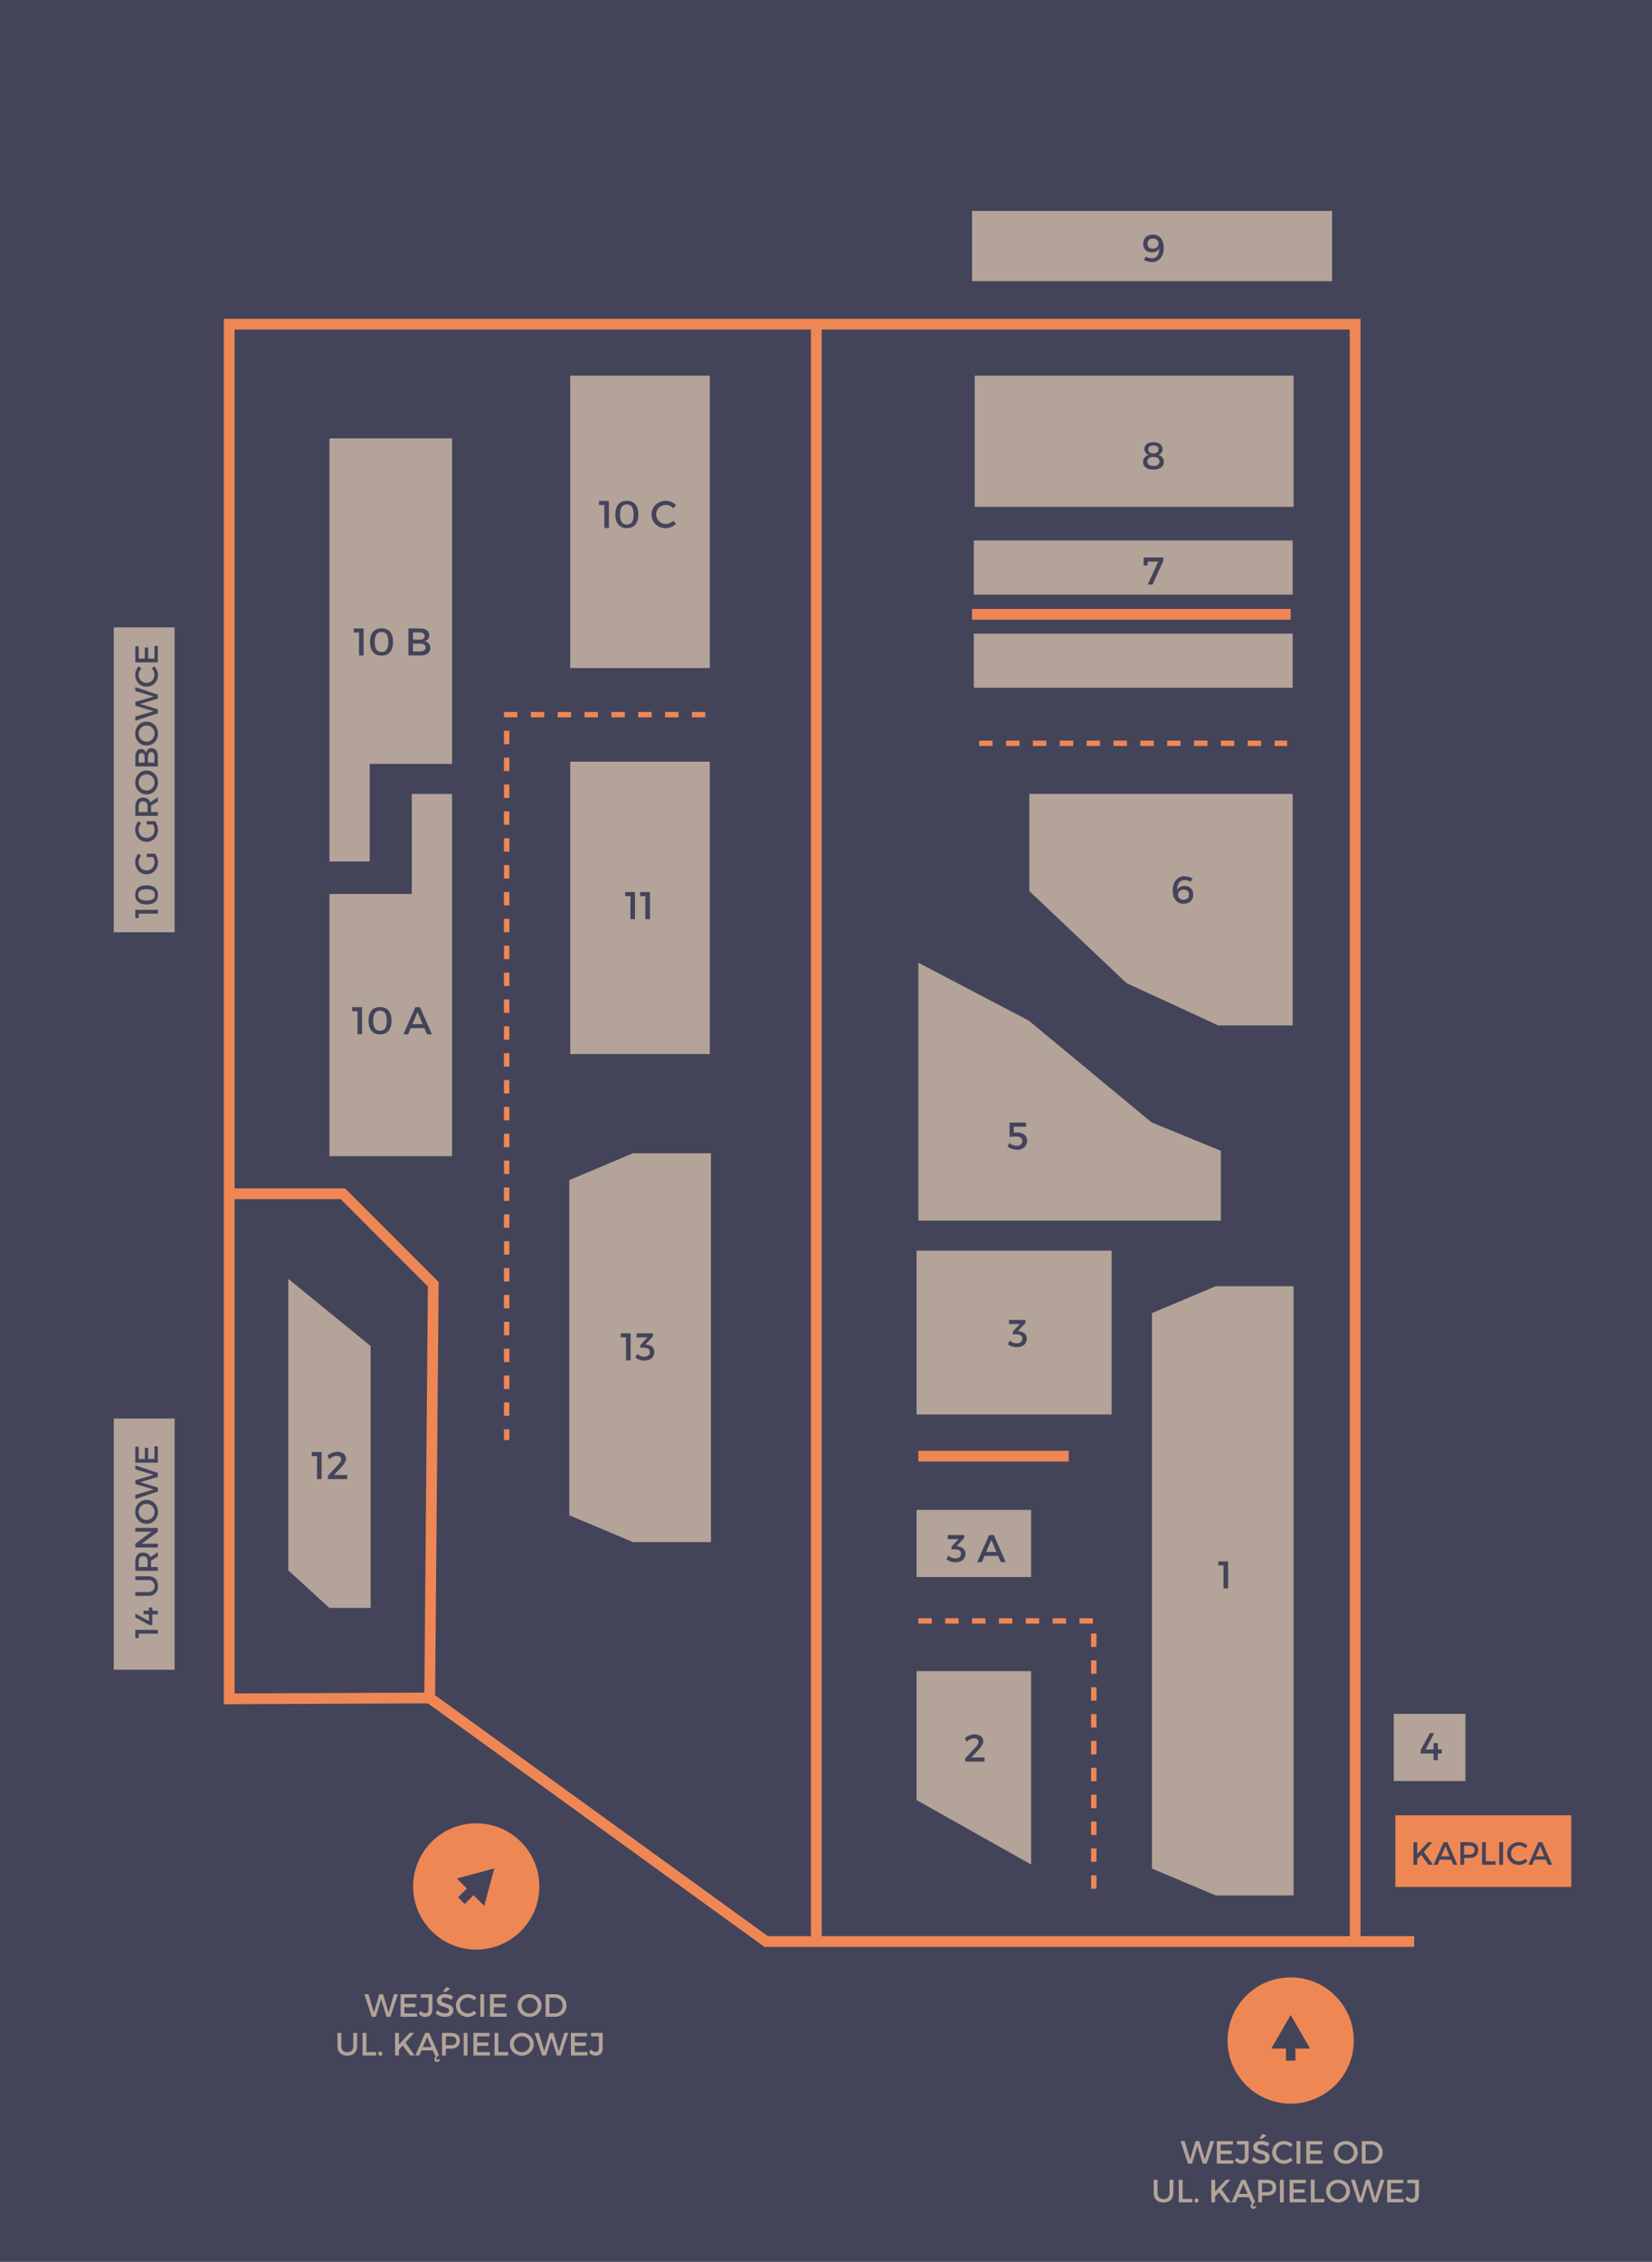 <svg version="1.1" id="SagroMap" xmlns="http://www.w3.org/2000/svg" xmlns:xlink="http://www.w3.org/1999/xlink" x="0px" y="0px"
	 width="532.458px" height="728.568px" viewBox="0 0 532.458 728.568" enable-background="new 0 0 532.458 728.568"
	 xml:space="preserve">
<rect y="0" fill="#43445A" width="532.458" height="728.568"/>
<polygon id="kw_5" fill="#B3A398" points="393.497,370.678 371.204,361.556 331.553,328.731 295.995,310.1 295.995,393.178 
	393.497,393.178 "/>
<rect id="kw_9" x="313.303" y="67.933" fill="#B3A398" width="116.039" height="22.645"/>
<rect id="kw_8" x="314.17" y="121.01" fill="#B3A398" width="102.771" height="42.261"/>
<rect id="kw_10c" x="183.781" y="121.01" fill="#B3A398" width="45.001" height="94.185"/>
<rect id="kw_10grobowce" x="36.663" y="202.069" fill="#B3A398" width="19.617" height="98.223"/>
<rect id="kw_14urnowe" x="36.663" y="456.93" fill="#B3A398" width="19.617" height="80.914"/>
<polygon id="kw_12" fill="#B3A398" points="119.454,517.939 106.145,517.923 92.914,505.824 92.914,411.93 119.454,433.564 "/>
<rect id="kw_11" x="183.781" y="245.339" fill="#B3A398" width="45.001" height="94.187"/>
<rect id="kw_3" x="295.417" y="402.843" fill="#B3A398" width="62.887" height="52.789"/>
<rect id="kw_3a" x="295.417" y="486.352" fill="#B3A398" width="36.924" height="21.637"/>
<rect id="kw_4" x="449.241" y="552.052" fill="#B3A398" width="23.078" height="21.635"/>
<rect x="449.747" y="584.723" fill="#EF8755" width="56.684" height="23.076"/>
<polygon id="kw_2" fill="#B3A398" points="332.34,600.587 295.417,579.816 295.417,538.275 332.34,538.275 "/>
<polygon id="kw_10b" fill="#B3A398" points="145.705,141.203 106.184,141.203 106.184,277.503 119.166,277.503 119.166,246.061 
	145.705,246.061 "/>
<polygon id="kw_10a" fill="#B3A398" points="106.184,372.409 145.705,372.409 145.705,255.724 132.723,255.724 132.723,287.968 
	106.184,287.968 "/>
<rect id="kw_7" x="313.879" y="174.088" fill="#B3A398" width="102.771" height="17.453"/>
<rect x="313.879" y="204.088" fill="#B3A398" width="102.771" height="17.453"/>
<polygon id="kw_6" fill="#B3A398" points="416.651,330.293 392.631,330.293 363.071,316.662 331.764,287.023 331.764,255.724 
	416.651,255.724 "/>
<circle fill="#EF8755" cx="416.004" cy="657.27" r="20.337"/>
<polygon fill="#43445A" points="416.004,649.048 419.129,654.46 422.252,659.871 416.004,659.871 409.754,659.871 412.879,654.46 
	"/>
<rect x="414.489" y="657.27" fill="#43445A" width="3.029" height="6.49"/>
<circle fill="#EF8755" cx="153.5" cy="607.653" r="20.337"/>
<polygon fill="#43445A" points="159.313,601.841 157.696,607.878 156.079,613.912 151.659,609.494 147.24,605.074 153.277,603.457 
	"/>
<rect x="149.663" y="606.679" transform="matrix(-0.707 -0.707 0.707 -0.707 -173.328 1148.032)" fill="#43445A" width="3.029" height="6.491"/>
<g>
	<path fill="#43445A" d="M102.184,476.427v-7.412h-1.705v-1.309h3.175v8.721H102.184z"/>
	<path fill="#43445A" d="M111.503,469.836c0,0.886-0.673,1.868-1.594,2.866l-2.267,2.402h4.26v1.323h-6.204v-1.072l3.213-3.45
		c0.636-0.649,1.058-1.359,1.058-1.856c0-0.698-0.547-1.12-1.456-1.12c-0.76,0-1.645,0.422-2.379,1.095l-0.586-1.132
		c0.947-0.773,2.056-1.247,3.177-1.247C110.37,467.643,111.503,468.503,111.503,469.836z"/>
</g>
<g>
	<path fill="#43445A" d="M115.226,333.142v-7.411h-1.705v-1.308h3.176v8.719H115.226z"/>
	<path fill="#43445A" d="M126.189,328.784c0,2.827-1.32,4.397-3.699,4.397c-2.393,0-3.711-1.57-3.711-4.397
		c0-2.826,1.318-4.396,3.711-4.396C124.869,324.387,126.189,325.957,126.189,328.784z M120.285,328.784
		c0,2.205,0.734,3.238,2.203,3.238c1.458,0,2.192-1.033,2.192-3.238c0-2.218-0.734-3.238-2.192-3.238
		C121.021,325.544,120.285,326.566,120.285,328.784z"/>
	<path fill="#43445A" d="M132.386,331.177l-0.834,1.967h-1.532l3.849-8.719h1.507l3.812,8.719h-1.568l-0.836-1.967H132.386z
		 M134.578,325.993l-1.644,3.874h3.288L134.578,325.993z"/>
</g>
<g>
	<path fill="#43445A" d="M115.718,211.143v-7.411h-1.705v-1.307h3.176v8.718H115.718z"/>
	<path fill="#43445A" d="M126.682,206.784c0,2.827-1.321,4.397-3.699,4.397c-2.393,0-3.711-1.57-3.711-4.397
		s1.318-4.396,3.711-4.396C125.36,202.388,126.682,203.957,126.682,206.784z M120.777,206.784c0,2.204,0.734,3.239,2.203,3.239
		c1.457,0,2.192-1.033,2.192-3.239c0-2.216-0.735-3.237-2.192-3.237C121.512,203.547,120.777,204.568,120.777,206.784z"/>
	<path fill="#43445A" d="M135.431,202.426c1.806,0,2.927,0.822,2.927,2.179c0,0.984-0.586,1.72-1.531,1.943
		c1.17,0.199,1.868,1.034,1.868,2.204c0,1.495-1.208,2.392-3.176,2.392h-3.874v-8.718H135.431z M133.114,206.037h2.243
		c0.934,0,1.494-0.437,1.494-1.171c0-0.735-0.56-1.135-1.494-1.135h-2.243V206.037z M133.114,209.836h2.243
		c1.146,0,1.83-0.447,1.83-1.27c0-0.773-0.686-1.233-1.83-1.233h-2.243V209.836z"/>
</g>
<g>
	<path fill="#43445A" d="M194.782,170.083v-7.411h-1.705v-1.307h3.175v8.718H194.782z"/>
	<path fill="#43445A" d="M205.743,165.725c0,2.826-1.319,4.396-3.699,4.396c-2.392,0-3.71-1.57-3.71-4.396
		c0-2.828,1.32-4.396,3.71-4.396C204.423,161.328,205.743,162.897,205.743,165.725z M199.84,165.725
		c0,2.204,0.734,3.239,2.203,3.239c1.457,0,2.192-1.034,2.192-3.239c0-2.217-0.735-3.238-2.192-3.238
		C200.575,162.486,199.84,163.506,199.84,165.725z"/>
	<path fill="#43445A" d="M217.882,162.673l-0.858,1.071c-0.636-0.686-1.545-1.108-2.428-1.108c-1.745,0-3.114,1.345-3.114,3.063
		s1.37,3.076,3.114,3.076c0.87,0,1.769-0.398,2.428-1.034l0.872,0.973c-0.885,0.872-2.143,1.433-3.374,1.433
		c-2.555,0-4.534-1.931-4.534-4.434c0-2.479,2.005-4.384,4.583-4.384C215.802,161.328,217.036,161.839,217.882,162.673z"/>
</g>
<g>
	<path fill="#43445A" d="M203.194,296.068v-7.411h-1.705v-1.308h3.175v8.72L203.194,296.068L203.194,296.068z"/>
	<path fill="#43445A" d="M208.015,296.068v-7.411h-1.707v-1.308h3.176v8.72L208.015,296.068L208.015,296.068z"/>
</g>
<g>
	<path fill="#43445A" d="M368.715,83.752l0.574-1.108c0.534,0.349,1.271,0.548,1.929,0.548c1.694,0,2.478-1.27,2.428-3.15
		c-0.461,0.81-1.281,1.232-2.376,1.232c-1.744,0-2.804-1.084-2.804-2.777c0-1.806,1.207-2.926,3.063-2.926
		c2.206,0,3.551,1.568,3.551,4.248c0,2.777-1.458,4.596-3.762,4.596C370.458,84.414,369.425,84.151,368.715,83.752z M373.412,78.459
		c0.012-0.76-0.548-1.619-1.807-1.619c-1.06,0-1.77,0.609-1.77,1.669c0,0.997,0.646,1.608,1.706,1.608
		C372.725,80.117,373.423,79.356,373.412,78.459z"/>
</g>
<g>
	<path fill="#43445A" d="M374.692,144.675c0,0.847-0.485,1.507-1.294,1.868c1.06,0.348,1.732,1.157,1.732,2.216
		c0,1.558-1.297,2.504-3.366,2.504c-2.053,0-3.349-0.946-3.349-2.479c0-1.071,0.684-1.894,1.793-2.241
		c-0.847-0.387-1.357-1.071-1.357-1.919c0-1.371,1.132-2.204,2.913-2.204C373.56,142.42,374.692,143.279,374.692,144.675z
		 M369.81,148.623c0,0.945,0.71,1.479,1.957,1.479c1.244,0,1.969-0.534,1.969-1.479c0-0.91-0.725-1.446-1.969-1.446
		C370.534,147.177,369.81,147.713,369.81,148.623z M370.095,144.76c0,0.812,0.624,1.271,1.672,1.271c1.057,0,1.668-0.46,1.668-1.271
		c0-0.81-0.611-1.281-1.668-1.281C370.719,143.478,370.095,143.951,370.095,144.76z"/>
</g>
<g>
	<path fill="#43445A" d="M371.467,188.295h-1.557l3.387-7.398h-3.387l-0.014,1.221h-1.294v-2.542h6.34v1.122L371.467,188.295z"/>
</g>
<g>
	<path fill="#43445A" d="M384.354,282.921l-0.572,1.109c-0.537-0.35-1.272-0.55-1.932-0.55c-1.694,0-2.477,1.271-2.428,3.151
		c0.462-0.81,1.282-1.232,2.379-1.232c1.744,0,2.803,1.084,2.803,2.775c0,1.808-1.209,2.928-3.065,2.928
		c-2.203,0-3.551-1.568-3.551-4.247c0-2.776,1.458-4.596,3.762-4.596C382.61,282.26,383.643,282.522,384.354,282.921z
		 M379.659,288.214c-0.014,0.76,0.549,1.621,1.808,1.621c1.06,0,1.767-0.612,1.767-1.67c0-0.996-0.646-1.605-1.706-1.605
		C380.343,286.557,379.645,287.316,379.659,288.214z"/>
</g>
<g>
	<path fill="#43445A" d="M50.876,294.298H44.7v1.422h-1.089v-2.646h7.265V294.298z"/>
	<path fill="#43445A" d="M47.243,285.163c2.356,0,3.664,1.101,3.664,3.083c0,1.993-1.308,3.092-3.664,3.092s-3.664-1.1-3.664-3.092
		C43.58,286.263,44.887,285.163,47.243,285.163z M47.243,290.082c1.837,0,2.699-0.611,2.699-1.836c0-1.215-0.861-1.827-2.699-1.827
		c-1.847,0-2.698,0.612-2.698,1.827C44.545,289.47,45.396,290.082,47.243,290.082z"/>
	<path fill="#43445A" d="M47.306,274.985h2.678c0.561,0.737,0.945,1.827,0.945,2.823c0,2.147-1.609,3.818-3.685,3.818
		c-2.075,0-3.664-1.69-3.664-3.892c0-1.038,0.395-2.075,1.017-2.792l0.903,0.695c-0.52,0.561-0.831,1.339-0.831,2.097
		c0,1.484,1.131,2.646,2.574,2.646c1.453,0,2.584-1.173,2.584-2.656c0-0.54-0.187-1.153-0.498-1.672h-2.024L47.306,274.985
		L47.306,274.985z"/>
	<path fill="#43445A" d="M47.306,264.528h2.678c0.561,0.737,0.945,1.827,0.945,2.823c0,2.147-1.609,3.818-3.685,3.818
		c-2.075,0-3.664-1.69-3.664-3.892c0-1.038,0.395-2.075,1.017-2.792l0.903,0.695c-0.52,0.561-0.831,1.339-0.831,2.097
		c0,1.484,1.131,2.647,2.574,2.647c1.453,0,2.584-1.174,2.584-2.657c0-0.54-0.187-1.153-0.498-1.672h-2.024L47.306,264.528
		L47.306,264.528z"/>
	<path fill="#43445A" d="M48.676,259.511c0.01,0.104,0.01,0.218,0.01,0.332v1.723h2.19v1.225h-7.265v-2.947
		c0-1.857,0.903-2.928,2.48-2.928c1.163,0,1.982,0.54,2.356,1.505l2.429-1.629v1.391L48.676,259.511z M47.586,259.844
		c0-1.121-0.478-1.766-1.464-1.766c-0.954,0-1.411,0.645-1.411,1.766v1.723h2.875V259.844z"/>
	<path fill="#43445A" d="M47.243,248.184c2.076,0,3.685,1.681,3.685,3.85s-1.609,3.852-3.685,3.852
		c-2.086,0-3.664-1.682-3.664-3.852C43.58,249.865,45.168,248.184,47.243,248.184z M47.243,254.64c1.443,0,2.584-1.194,2.584-2.616
		s-1.142-2.584-2.584-2.584c-1.442,0-2.563,1.162-2.563,2.584C44.68,253.456,45.801,254.64,47.243,254.64z"/>
	<path fill="#43445A" d="M43.611,243.716c0-1.505,0.685-2.438,1.816-2.438c0.82,0,1.432,0.488,1.619,1.276
		c0.166-0.976,0.862-1.558,1.837-1.558c1.246,0,1.993,1.007,1.993,2.647v3.228h-7.265V243.716z M46.621,245.646v-1.869
		c0-0.778-0.363-1.245-0.976-1.245S44.7,243,44.7,243.778v1.869L46.621,245.646L46.621,245.646z M49.786,245.646v-1.869
		c0-0.955-0.374-1.525-1.058-1.525c-0.644,0-1.028,0.571-1.028,1.525v1.869H49.786z"/>
	<path fill="#43445A" d="M47.243,232.44c2.076,0,3.685,1.681,3.685,3.851c0,2.169-1.609,3.851-3.685,3.851
		c-2.086,0-3.664-1.682-3.664-3.851C43.58,234.121,45.168,232.44,47.243,232.44z M47.243,238.896c1.443,0,2.584-1.194,2.584-2.616
		s-1.142-2.584-2.584-2.584c-1.442,0-2.563,1.162-2.563,2.584C44.68,237.712,45.801,238.896,47.243,238.896z"/>
	<path fill="#43445A" d="M50.876,225.015l-5.667,1.723l5.667,1.744v1.266l-7.265,2.408v-1.318l5.905-1.764l-5.895-1.755l-0.01-1.204
		l5.905-1.764l-5.905-1.754v-1.267l7.265,2.43V225.015z"/>
	<path fill="#43445A" d="M44.7,214.619l0.893,0.716c-0.571,0.529-0.924,1.287-0.924,2.023c0,1.454,1.121,2.595,2.553,2.595
		c1.432,0,2.563-1.142,2.563-2.595c0-0.727-0.332-1.474-0.861-2.023l0.81-0.727c0.727,0.737,1.194,1.785,1.194,2.812
		c0,2.128-1.609,3.778-3.695,3.778c-2.065,0-3.654-1.671-3.654-3.819C43.58,216.353,44.005,215.325,44.7,214.619z"/>
	<path fill="#43445A" d="M44.711,212.135h1.961v-3.55h1.101v3.55h2.003v-4.09h1.1v5.314h-7.265v-5.189h1.1V212.135z"/>
</g>
<g>
	<path fill="#43445A" d="M50.876,526.225H44.7v1.422h-1.089v-2.646h7.265V526.225z"/>
	<path fill="#43445A" d="M48.001,519.984h-1.723v-1.141h1.723v-1.06h1.09v1.06h1.785v1.141h-1.785v3.467h-0.913l-4.567-2.479v-1.185
		l4.39,2.357V519.984z"/>
	<path fill="#43445A" d="M47.866,507.732c1.899,0,3.062,1.193,3.062,3.154c0,1.963-1.163,3.166-3.062,3.166h-4.255v-1.226h4.255
		c1.225,0,1.961-0.758,1.961-1.95c0-1.185-0.726-1.921-1.961-1.921h-4.255v-1.225L47.866,507.732L47.866,507.732z"/>
	<path fill="#43445A" d="M48.676,502.693c0.01,0.105,0.01,0.219,0.01,0.332v1.726h2.19v1.225h-7.265v-2.949
		c0-1.856,0.903-2.926,2.48-2.926c1.163,0,1.982,0.541,2.356,1.506l2.429-1.631v1.391L48.676,502.693z M47.586,503.025
		c0-1.119-0.478-1.764-1.464-1.764c-0.954,0-1.411,0.645-1.411,1.764v1.726h2.875V503.025z"/>
	<path fill="#43445A" d="M50.876,493.369l-5.21,3.873h5.21v1.226h-7.265v-1.205l5.221-3.894h-5.221v-1.203h7.265V493.369z"/>
	<path fill="#43445A" d="M47.243,483.143c2.076,0,3.685,1.682,3.685,3.85c0,2.17-1.609,3.853-3.685,3.853
		c-2.086,0-3.664-1.683-3.664-3.853C43.58,484.824,45.168,483.143,47.243,483.143z M47.243,489.598c1.443,0,2.584-1.193,2.584-2.615
		s-1.142-2.584-2.584-2.584c-1.442,0-2.563,1.162-2.563,2.584C44.68,488.416,45.801,489.598,47.243,489.598z"/>
	<path fill="#43445A" d="M50.876,475.707l-5.667,1.722l5.667,1.746v1.266l-7.265,2.406v-1.318l5.905-1.764l-5.895-1.754l-0.01-1.203
		l5.905-1.764l-5.905-1.757v-1.266l7.265,2.43V475.707z"/>
	<path fill="#43445A" d="M44.711,469.939h1.961v-3.549h1.101v3.549h2.003v-4.09h1.1v5.313h-7.265v-5.188h1.1V469.939z"/>
</g>
<g>
	<path fill="#43445A" d="M458.032,597.457l-1.236,1.361v1.846h-1.225V593.4h1.225v3.756l3.467-3.756h1.443l-2.812,3.103l2.998,4.161
		h-1.473L458.032,597.457z"/>
	<path fill="#43445A" d="M464.055,599.025l-0.695,1.639h-1.275l3.207-7.264h1.256l3.176,7.264h-1.309l-0.695-1.639H464.055z
		 M465.881,594.707l-1.369,3.229h2.74L465.881,594.707z"/>
	<path fill="#43445A" d="M473.586,593.4c1.828,0,2.875,0.902,2.875,2.48c0,1.639-1.047,2.594-2.875,2.594h-1.67v2.188h-1.225V593.4
		H473.586z M471.917,597.376h1.619c1.119,0,1.752-0.479,1.752-1.464c0-0.955-0.633-1.411-1.752-1.411h-1.619V597.376z"/>
	<path fill="#43445A" d="M482.049,599.555v1.108h-4.369V593.4h1.225v6.154L482.049,599.555L482.049,599.555z"/>
	<path fill="#43445A" d="M483.225,600.664V593.4h1.227v7.264H483.225z"/>
	<path fill="#43445A" d="M492.34,594.49l-0.717,0.894c-0.529-0.572-1.287-0.924-2.023-0.924c-1.453,0-2.596,1.118-2.596,2.553
		c0,1.432,1.143,2.562,2.596,2.562c0.727,0,1.475-0.332,2.023-0.86l0.727,0.811c-0.736,0.727-1.785,1.193-2.812,1.193
		c-2.127,0-3.777-1.609-3.777-3.695c0-2.064,1.672-3.652,3.818-3.652C490.606,593.369,491.633,593.796,492.34,594.49z"/>
	<path fill="#43445A" d="M494.586,599.025l-0.695,1.639h-1.277l3.207-7.264h1.256l3.176,7.264h-1.307l-0.695-1.639H494.586z
		 M496.413,594.707l-1.371,3.229h2.74L496.413,594.707z"/>
</g>
<g>
	<path fill="#B3A398" d="M387.655,696.939l-1.723-5.666l-1.744,5.666h-1.266l-2.408-7.264h1.318l1.764,5.903l1.754-5.895l1.205-0.01
		l1.764,5.903l1.756-5.903h1.266l-2.43,7.264L387.655,696.939L387.655,696.939z"/>
	<path fill="#B3A398" d="M393.422,690.775v1.961h3.549v1.103h-3.549v2.002h4.088v1.1h-5.312v-7.264h5.188v1.1L393.422,690.775
		L393.422,690.775z"/>
	<path fill="#B3A398" d="M402.434,694.699c0,1.463-0.861,2.293-2.264,2.293c-0.871,0-1.598-0.385-2.137-1.049l0.58-0.934
		c0.479,0.52,1.049,0.799,1.547,0.799c0.654,0,1.039-0.404,1.039-1.152v-3.881h-2.514v-1.1h3.748V694.699L402.434,694.699z"/>
	<path fill="#B3A398" d="M409.122,690.371l-0.508,1.078c-0.789-0.477-1.578-0.674-2.129-0.674c-0.717,0-1.184,0.271-1.184,0.758
		c0,1.588,3.922,0.736,3.912,3.353c0,1.297-1.141,2.098-2.74,2.098c-1.141,0-2.221-0.469-2.969-1.152l0.531-1.059
		c0.746,0.686,1.68,1.059,2.459,1.059c0.852,0,1.359-0.321,1.359-0.883c0-1.619-3.924-0.715-3.924-3.301
		c0-1.244,1.068-2.023,2.646-2.023C407.524,689.623,408.446,689.925,409.122,690.371z M406.911,688.887h-1.059l1.1-1.537l1.225,0.52
		L406.911,688.887z"/>
	<path fill="#B3A398" d="M416.629,690.766l-0.717,0.893c-0.529-0.571-1.287-0.924-2.023-0.924c-1.453,0-2.596,1.121-2.596,2.553
		c0,1.433,1.143,2.562,2.596,2.562c0.727,0,1.475-0.332,2.023-0.861l0.727,0.812c-0.736,0.727-1.785,1.192-2.811,1.192
		c-2.129,0-3.779-1.608-3.779-3.694c0-2.064,1.672-3.652,3.82-3.652C414.895,689.645,415.924,690.07,416.629,690.766z"/>
	<path fill="#B3A398" d="M417.889,696.939v-7.264h1.225v7.264H417.889z"/>
	<path fill="#B3A398" d="M422.249,690.775v1.961h3.551v1.103h-3.551v2.002h4.09v1.1h-5.312v-7.264h5.189v1.1L422.249,690.775
		L422.249,690.775z"/>
	<path fill="#B3A398" d="M437.616,693.309c0,2.074-1.684,3.684-3.852,3.684c-2.17,0-3.852-1.608-3.852-3.684
		c0-2.088,1.682-3.664,3.852-3.664C435.932,689.645,437.616,691.232,437.616,693.309z M431.159,693.309
		c0,1.441,1.193,2.584,2.615,2.584c1.424,0,2.586-1.143,2.586-2.584c0-1.443-1.162-2.564-2.586-2.564
		C432.342,690.744,431.159,691.865,431.159,693.309z"/>
	<path fill="#B3A398" d="M441.907,689.677c2.18,0,3.758,1.524,3.758,3.633c0,2.096-1.588,3.631-3.789,3.631h-2.947v-7.264H441.907z
		 M440.153,695.841h1.783c1.412,0,2.492-1.047,2.492-2.521c0-1.483-1.109-2.543-2.543-2.543h-1.732V695.841z"/>
</g>
<g>
	<path fill="#B3A398" d="M378.178,706.393c0,1.9-1.191,3.061-3.152,3.061c-1.963,0-3.166-1.159-3.166-3.061v-4.256h1.225v4.256
		c0,1.225,0.758,1.963,1.951,1.963c1.184,0,1.92-0.729,1.92-1.963v-4.256h1.225v4.256H378.178z"/>
	<path fill="#B3A398" d="M384.307,708.294v1.108h-4.369v-7.266h1.225v6.156L384.307,708.294L384.307,708.294z"/>
	<path fill="#B3A398" d="M386.313,708.802c0,0.403-0.279,0.694-0.652,0.694c-0.375,0-0.654-0.291-0.654-0.694
		c0-0.396,0.279-0.676,0.654-0.676C386.034,708.126,386.313,708.406,386.313,708.802z"/>
	<path fill="#B3A398" d="M392.887,706.195l-1.236,1.359v1.848h-1.225v-7.266h1.225v3.758l3.467-3.758h1.443l-2.812,3.104l3,4.162
		h-1.475L392.887,706.195z"/>
	<path fill="#B3A398" d="M404.245,709.402c-0.354,0.498-0.508,0.853-0.508,1.09c0,0.207,0.123,0.332,0.311,0.332
		s0.354-0.135,0.508-0.332l0.344,0.404c-0.229,0.375-0.604,0.592-0.986,0.592c-0.395,0-0.82-0.237-0.82-0.809
		c0-0.386,0.197-0.789,0.541-1.277h-0.354l-0.705-1.639h-3.654l-0.705,1.639h-1.275l3.205-7.266h1.268l3.176,7.266H404.245z
		 M402.137,706.684l-1.391-3.238l-1.391,3.238H402.137z"/>
	<path fill="#B3A398" d="M408.442,702.137c1.826,0,2.875,0.904,2.875,2.479c0,1.642-1.049,2.597-2.875,2.597h-1.672v2.188h-1.225
		v-7.266L408.442,702.137L408.442,702.137z M406.77,706.113h1.619c1.121,0,1.754-0.479,1.754-1.465c0-0.955-0.633-1.41-1.754-1.41
		h-1.619V706.113z"/>
	<path fill="#B3A398" d="M412.534,709.402v-7.266h1.225v7.266H412.534z"/>
	<path fill="#B3A398" d="M416.895,703.238v1.961h3.551v1.101h-3.551v2.004h4.09v1.1h-5.312v-7.266h5.188v1.102L416.895,703.238
		L416.895,703.238z"/>
	<path fill="#B3A398" d="M426.852,708.294v1.108h-4.367v-7.266h1.225v6.156L426.852,708.294L426.852,708.294z"/>
	<path fill="#B3A398" d="M435.127,705.77c0,2.076-1.68,3.684-3.85,3.684s-3.852-1.606-3.852-3.684c0-2.086,1.682-3.664,3.852-3.664
		C433.448,702.105,435.127,703.693,435.127,705.77z M428.672,705.77c0,1.443,1.193,2.586,2.615,2.586s2.584-1.143,2.584-2.586
		s-1.162-2.562-2.584-2.562C429.856,703.207,428.672,704.326,428.672,705.77z"/>
	<path fill="#B3A398" d="M442.553,709.402l-1.723-5.668l-1.744,5.668h-1.266l-2.408-7.266h1.318l1.764,5.905l1.754-5.896l1.205-0.01
		l1.764,5.905l1.754-5.905h1.268l-2.43,7.266H442.553z"/>
	<path fill="#B3A398" d="M448.319,703.238v1.961h3.551v1.101h-3.551v2.004h4.09v1.1h-5.314v-7.266h5.189v1.102L448.319,703.238
		L448.319,703.238z"/>
	<path fill="#B3A398" d="M457.333,707.16c0,1.466-0.861,2.293-2.264,2.293c-0.871,0-1.6-0.383-2.139-1.047l0.582-0.934
		c0.479,0.518,1.049,0.799,1.545,0.799c0.654,0,1.039-0.406,1.039-1.152v-3.881h-2.512v-1.102h3.746v5.023H457.333z"/>
</g>
<g>
	<path fill="#B3A398" d="M124.574,649.632l-1.722-5.666l-1.745,5.666h-1.266l-2.408-7.265h1.318l1.764,5.904l1.754-5.896l1.204-0.01
		l1.764,5.904l1.754-5.904h1.266l-2.429,7.265L124.574,649.632L124.574,649.632z"/>
	<path fill="#B3A398" d="M130.34,643.468v1.961h3.55v1.102h-3.55v2.002h4.09v1.101h-5.314v-7.265h5.189v1.101L130.34,643.468
		L130.34,643.468z"/>
	<path fill="#B3A398" d="M139.354,647.389c0,1.465-0.862,2.295-2.263,2.295c-0.871,0-1.598-0.385-2.138-1.049l0.582-0.935
		c0.478,0.521,1.049,0.799,1.546,0.799c0.654,0,1.038-0.403,1.038-1.151v-3.881h-2.512v-1.101h3.747V647.389z"/>
	<path fill="#B3A398" d="M146.04,643.062l-0.508,1.078c-0.789-0.478-1.578-0.674-2.128-0.674c-0.716,0-1.183,0.27-1.183,0.758
		c0,1.588,3.923,0.736,3.913,3.352c0,1.297-1.142,2.099-2.74,2.099c-1.142,0-2.221-0.47-2.969-1.152l0.53-1.059
		c0.747,0.686,1.681,1.059,2.459,1.059c0.851,0,1.36-0.322,1.36-0.883c0-1.619-3.923-0.715-3.923-3.301
		c0-1.244,1.069-2.023,2.647-2.023C144.442,642.314,145.366,642.615,146.04,643.062z M143.83,641.578h-1.059l1.1-1.536l1.225,0.52
		L143.83,641.578z"/>
	<path fill="#B3A398" d="M153.548,643.457l-0.717,0.894c-0.529-0.572-1.286-0.924-2.023-0.924c-1.454,0-2.596,1.119-2.596,2.553
		c0,1.432,1.142,2.562,2.596,2.562c0.726,0,1.474-0.331,2.023-0.86l0.727,0.811c-0.737,0.728-1.785,1.193-2.812,1.193
		c-2.128,0-3.778-1.609-3.778-3.695c0-2.063,1.671-3.652,3.819-3.652C151.815,642.337,152.843,642.762,153.548,643.457z"/>
	<path fill="#B3A398" d="M154.808,649.632v-7.265h1.225v7.265H154.808z"/>
	<path fill="#B3A398" d="M159.168,643.468v1.961h3.549v1.102h-3.549v2.002h4.089v1.101h-5.314v-7.265h5.189v1.101L159.168,643.468
		L159.168,643.468z"/>
	<path fill="#B3A398" d="M174.534,646.001c0,2.073-1.681,3.684-3.851,3.684s-3.85-1.609-3.85-3.684c0-2.089,1.681-3.664,3.85-3.664
		S174.534,643.925,174.534,646.001z M168.078,646.001c0,1.44,1.194,2.584,2.616,2.584c1.422,0,2.584-1.144,2.584-2.584
		c0-1.443-1.162-2.564-2.584-2.564C169.261,643.436,168.078,644.557,168.078,646.001z"/>
	<path fill="#B3A398" d="M178.827,642.367c2.179,0,3.756,1.525,3.756,3.634c0,2.096-1.588,3.631-3.788,3.631h-2.948v-7.265H178.827z
		 M177.072,648.531h1.785c1.412,0,2.491-1.047,2.491-2.521c0-1.484-1.11-2.543-2.543-2.543h-1.733V648.531z"/>
</g>
<g>
	<path fill="#B3A398" d="M115.098,659.085c0,1.897-1.193,3.061-3.155,3.061s-3.166-1.162-3.166-3.061v-4.257h1.225v4.257
		c0,1.225,0.758,1.961,1.951,1.961c1.184,0,1.92-0.728,1.92-1.961v-4.257h1.225V659.085z"/>
	<path fill="#B3A398" d="M121.226,660.982v1.111h-4.369v-7.267h1.224v6.154L121.226,660.982L121.226,660.982z"/>
	<path fill="#B3A398" d="M123.232,661.492c0,0.404-0.28,0.695-0.653,0.695s-0.654-0.291-0.654-0.695
		c0-0.395,0.281-0.676,0.654-0.676S123.232,661.098,123.232,661.492z"/>
	<path fill="#B3A398" d="M129.806,658.887l-1.236,1.358v1.849h-1.224v-7.267h1.224v3.759l3.467-3.759h1.443l-2.812,3.104
		l2.999,4.162h-1.474L129.806,658.887z"/>
	<path fill="#B3A398" d="M141.163,662.094c-0.353,0.498-0.508,0.852-0.508,1.09c0,0.207,0.124,0.332,0.311,0.332
		s0.353-0.135,0.509-0.332l0.342,0.404c-0.229,0.375-0.602,0.592-0.986,0.592c-0.394,0-0.82-0.238-0.82-0.81
		c0-0.385,0.197-0.789,0.54-1.276h-0.354l-0.706-1.64h-3.653l-0.706,1.64h-1.277l3.207-7.267h1.266l3.177,7.267H141.163z
		 M139.056,659.376l-1.391-3.238l-1.39,3.238H139.056z"/>
	<path fill="#B3A398" d="M145.361,654.828c1.827,0,2.875,0.904,2.875,2.48c0,1.641-1.048,2.596-2.875,2.596h-1.671v2.189h-1.225
		v-7.267L145.361,654.828L145.361,654.828z M143.69,658.805h1.619c1.121,0,1.754-0.479,1.754-1.465c0-0.955-0.633-1.412-1.754-1.412
		h-1.619V658.805z"/>
	<path fill="#B3A398" d="M149.454,662.094v-7.267h1.225v7.267H149.454z"/>
	<path fill="#B3A398" d="M153.814,655.928v1.963h3.549v1.1h-3.549v2.004h4.089v1.101h-5.314v-7.267h5.189v1.101L153.814,655.928
		L153.814,655.928z"/>
	<path fill="#B3A398" d="M163.771,660.982v1.111h-4.369v-7.267h1.225v6.154L163.771,660.982L163.771,660.982z"/>
	<path fill="#B3A398" d="M172.047,658.462c0,2.075-1.681,3.684-3.85,3.684c-2.169,0-3.851-1.607-3.851-3.684
		c0-2.086,1.681-3.664,3.851-3.664C170.367,654.798,172.047,656.385,172.047,658.462z M165.591,658.462
		c0,1.442,1.194,2.584,2.615,2.584c1.422,0,2.584-1.142,2.584-2.584c0-1.443-1.162-2.564-2.584-2.564
		C166.774,655.896,165.591,657.018,165.591,658.462z"/>
	<path fill="#B3A398" d="M179.472,662.094l-1.722-5.668l-1.745,5.668h-1.266l-2.408-7.267h1.319l1.764,5.906l1.754-5.896
		l1.204-0.011l1.764,5.906l1.754-5.906h1.266l-2.429,7.267H179.472z"/>
	<path fill="#B3A398" d="M185.238,655.928v1.963h3.55v1.1h-3.55v2.004h4.089v1.101h-5.314v-7.267h5.19v1.101L185.238,655.928
		L185.238,655.928z"/>
	<path fill="#B3A398" d="M194.251,659.852c0,1.465-0.862,2.293-2.263,2.293c-0.871,0-1.598-0.383-2.138-1.047l0.582-0.935
		c0.478,0.519,1.049,0.8,1.546,0.8c0.654,0,1.038-0.406,1.038-1.152v-3.883h-2.512v-1.101h3.747V659.852z"/>
</g>
<polygon id="kw_13" fill="#B3A398" points="204.045,371.471 183.492,380.125 183.492,488.085 204.045,496.738 229.142,496.738 
	229.142,371.471 "/>
<polygon id="kw_1" fill="#B3A398" points="391.836,414.309 371.284,422.964 371.284,601.884 391.836,610.537 416.934,610.537 
	416.934,414.309 "/>
<polygon fill="#EF8755" points="455.805,623.662 247.515,623.662 140.23,546.053 141.382,412.949 111.227,382.794 74.74,382.794 
	74.74,386.256 109.793,386.256 137.908,414.371 136.753,547.811 246.395,627.126 455.805,627.126 "/>
<polygon fill="#EF8755" points="138.484,545.199 75.606,545.48 75.606,106.154 435.036,106.154 435.036,626.837 438.497,626.837 
	438.497,102.692 72.145,102.692 72.145,548.957 138.5,548.662 "/>
<polyline fill="#EF8755" points="261.379,105 261.379,624.238 264.841,624.238 264.841,105 "/>
<polyline fill="#EF8755" points="415.997,196.155 313.301,196.155 313.301,199.617 415.997,199.617 "/>
<polyline fill="#EF8755" points="344.458,467.312 295.995,467.312 295.995,470.775 344.458,470.775 "/>
<path fill="#EF8755" d="M162.436,460.391v3.463h1.73v-3.463H162.436z M162.436,451.736v4.328h1.73v-4.328H162.436z M162.436,443.085
	v4.325h1.73v-4.325H162.436z M162.436,434.43v4.326h1.73v-4.326H162.436z M162.436,425.775v4.326h1.73v-4.326H162.436z
	 M162.436,417.121v4.326h1.73v-4.326H162.436z M162.436,408.468v4.328h1.73v-4.328H162.436z M162.436,399.812v4.328h1.73v-4.328
	H162.436z M162.436,391.16v4.326h1.73v-4.326H162.436z M162.436,382.505v4.327h1.73v-4.327H162.436z M162.436,373.851v4.327h1.73
	v-4.327H162.436z M162.436,365.198v4.326h1.73v-4.326H162.436z M162.436,356.543v4.327h1.73v-4.327H162.436z M162.436,347.889v4.326
	h1.73v-4.326H162.436z M162.436,339.236v4.326h1.73v-4.326H162.436z M162.436,330.582v4.327h1.73v-4.327H162.436z M162.436,321.927
	v4.326h1.73v-4.326H162.436z M162.436,313.273v4.327h1.73v-4.327H162.436z M162.436,304.62v4.327h1.73v-4.327H162.436z
	 M162.436,295.965v4.327h1.73v-4.327H162.436z M162.436,287.312v4.327h1.73v-4.327H162.436z M162.436,278.658v4.327h1.73v-4.327
	H162.436z M162.436,270.004v4.327h1.73v-4.327H162.436z M162.436,261.35v4.327h1.73v-4.327H162.436z M162.436,252.696v4.327h1.73
	v-4.327H162.436L162.436,252.696z M162.436,244.042v4.327h1.73v-4.327H162.436z M162.436,235.388v4.326h1.73v-4.326H162.436z
	 M166.763,229.331h-4.327v1.73h1.73h2.597V229.331z M175.417,229.331h-4.327v1.73h4.327V229.331z M184.07,229.331h-4.327v1.73h4.327
	V229.331z M192.725,229.331h-4.327v1.73h4.327V229.331z M201.378,229.331h-4.327v1.73h4.327V229.331z M210.032,229.331h-4.327v1.73
	h4.327V229.331z M218.687,229.331h-4.327v1.73h4.327V229.331z M227.34,229.331h-4.327v1.73h4.327V229.331z"/>
<path fill="#EF8755" d="M351.668,604.05v4.326h1.732v-4.326H351.668z M351.668,595.395v4.326h1.732v-4.326H351.668z M351.668,586.74
	v4.326h1.732v-4.326H351.668z M351.668,578.087v4.325h1.732v-4.325H351.668z M351.668,569.432v4.328h1.732v-4.328H351.668z
	 M351.668,560.777v4.328h1.732v-4.328H351.668z M351.668,552.126v4.325h1.732v-4.325H351.668z M351.668,543.471v4.326h1.732v-4.326
	H351.668z M351.668,534.816v4.326h1.732v-4.326H351.668z M351.668,526.162v4.326h1.732v-4.326H351.668z M347.92,522.988h4.326
	v-1.729h-4.326V522.988z M339.266,522.988h4.326v-1.729h-4.326V522.988z M330.612,522.988h4.326v-1.729h-4.326V522.988z
	 M321.958,522.988h4.326v-1.729h-4.326V522.988z M313.303,522.988h4.328v-1.729h-4.328V522.988z M304.649,522.988h4.326v-1.729
	h-4.326V522.988z M295.997,522.988h4.325v-1.729h-4.325V522.988z"/>
<path fill="#EF8755" d="M410.805,240.292h4.039v-1.73h-4.039V240.292z M402.151,240.292h4.326v-1.73h-4.326V240.292z
	 M393.497,240.292h4.326v-1.73h-4.326V240.292z M384.842,240.292h4.328v-1.73h-4.328V240.292z M376.188,240.292h4.326v-1.73h-4.326
	V240.292z M367.536,240.292h4.326v-1.73h-4.326V240.292z M358.881,240.292h4.326v-1.73h-4.326V240.292z M350.227,240.292h4.326
	v-1.73h-4.326V240.292z M341.573,240.292h4.326v-1.73h-4.326V240.292z M332.918,240.292h4.328v-1.73h-4.328V240.292z
	 M324.264,240.292h4.328v-1.73h-4.328V240.292z M315.612,240.292h4.324v-1.73h-4.324V240.292z"/>
<g>
	<path fill="#43445A" d="M201.78,438.197v-7.411h-1.705v-1.308h3.175v8.719H201.78z"/>
	<path fill="#43445A" d="M208.444,433.153c1.457,0.125,2.453,0.972,2.453,2.341c0,1.632-1.233,2.765-3.176,2.765
		c-1.072,0-2.191-0.374-2.939-0.944l0.61-1.197c0.623,0.584,1.433,0.911,2.229,0.911c1.159,0,1.832-0.6,1.832-1.495
		c0-0.947-0.686-1.435-1.844-1.435h-1.208v-0.857l2.267-2.442h-3.487v-1.308h5.306v0.925l-2.491,2.687L208.444,433.153z"/>
</g>
<g>
	<path fill="#43445A" d="M326.745,362.905v1.879l1.195-0.012c1.895,0,3.115,1.121,3.115,2.653c0,1.77-1.271,2.926-3.225,2.926
		c-1.035,0-2.242-0.398-3.102-0.995l0.586-1.196c0.695,0.586,1.568,0.921,2.354,0.921c1.131,0,1.818-0.583,1.818-1.569
		c0-0.883-0.688-1.432-1.807-1.432c-0.523,0-1.707,0.051-2.293,0.113v-4.609h5.307l0.014,1.321H326.745L326.745,362.905z"/>
</g>
<g>
	<path fill="#43445A" d="M308.729,498.117c1.456,0.125,2.452,0.972,2.452,2.342c0,1.631-1.233,2.767-3.176,2.767
		c-1.071,0-2.191-0.375-2.938-0.947l0.611-1.195c0.623,0.583,1.432,0.909,2.229,0.909c1.158,0,1.83-0.598,1.83-1.495
		c0-0.946-0.684-1.432-1.844-1.432h-1.207v-0.86l2.266-2.439h-3.486v-1.311h5.308v0.925l-2.491,2.689L308.729,498.117z"/>
	<path fill="#43445A" d="M317.327,501.195l-0.835,1.967h-1.53l3.849-8.719h1.507l3.811,8.719h-1.57l-0.832-1.967H317.327z
		 M319.518,496.012l-1.644,3.875h3.286L319.518,496.012z"/>
</g>
<g>
	<path fill="#43445A" d="M316.924,560.847c0,0.886-0.673,1.869-1.594,2.867l-2.269,2.402h4.261v1.319h-6.201v-1.068l3.211-3.452
		c0.638-0.647,1.06-1.358,1.06-1.855c0-0.697-0.549-1.12-1.458-1.12c-0.76,0-1.644,0.422-2.377,1.095l-0.586-1.132
		c0.947-0.773,2.056-1.247,3.176-1.247C315.791,558.656,316.924,559.517,316.924,560.847z"/>
</g>
<g>
	<path fill="#43445A" d="M394.362,511.647v-7.411h-1.706v-1.308h3.176v8.719H394.362z"/>
</g>
<g>
	<path fill="#43445A" d="M462.062,563.52v-2.069h1.371v2.069h1.271v1.308h-1.271v2.143h-1.371v-2.143h-4.16v-1.097l2.977-5.479
		h1.421l-2.827,5.269L462.062,563.52L462.062,563.52z"/>
</g>
<g>
	<path fill="#43445A" d="M328.493,428.833c1.461,0.125,2.457,0.973,2.457,2.34c0,1.634-1.234,2.767-3.18,2.767
		c-1.068,0-2.191-0.374-2.936-0.946l0.611-1.195c0.621,0.586,1.43,0.909,2.227,0.909c1.158,0,1.832-0.598,1.832-1.495
		c0-0.947-0.686-1.432-1.844-1.432h-1.207v-0.858l2.266-2.441h-3.486v-1.309h5.303v0.922l-2.488,2.69L328.493,428.833z"/>
</g>
</svg>
